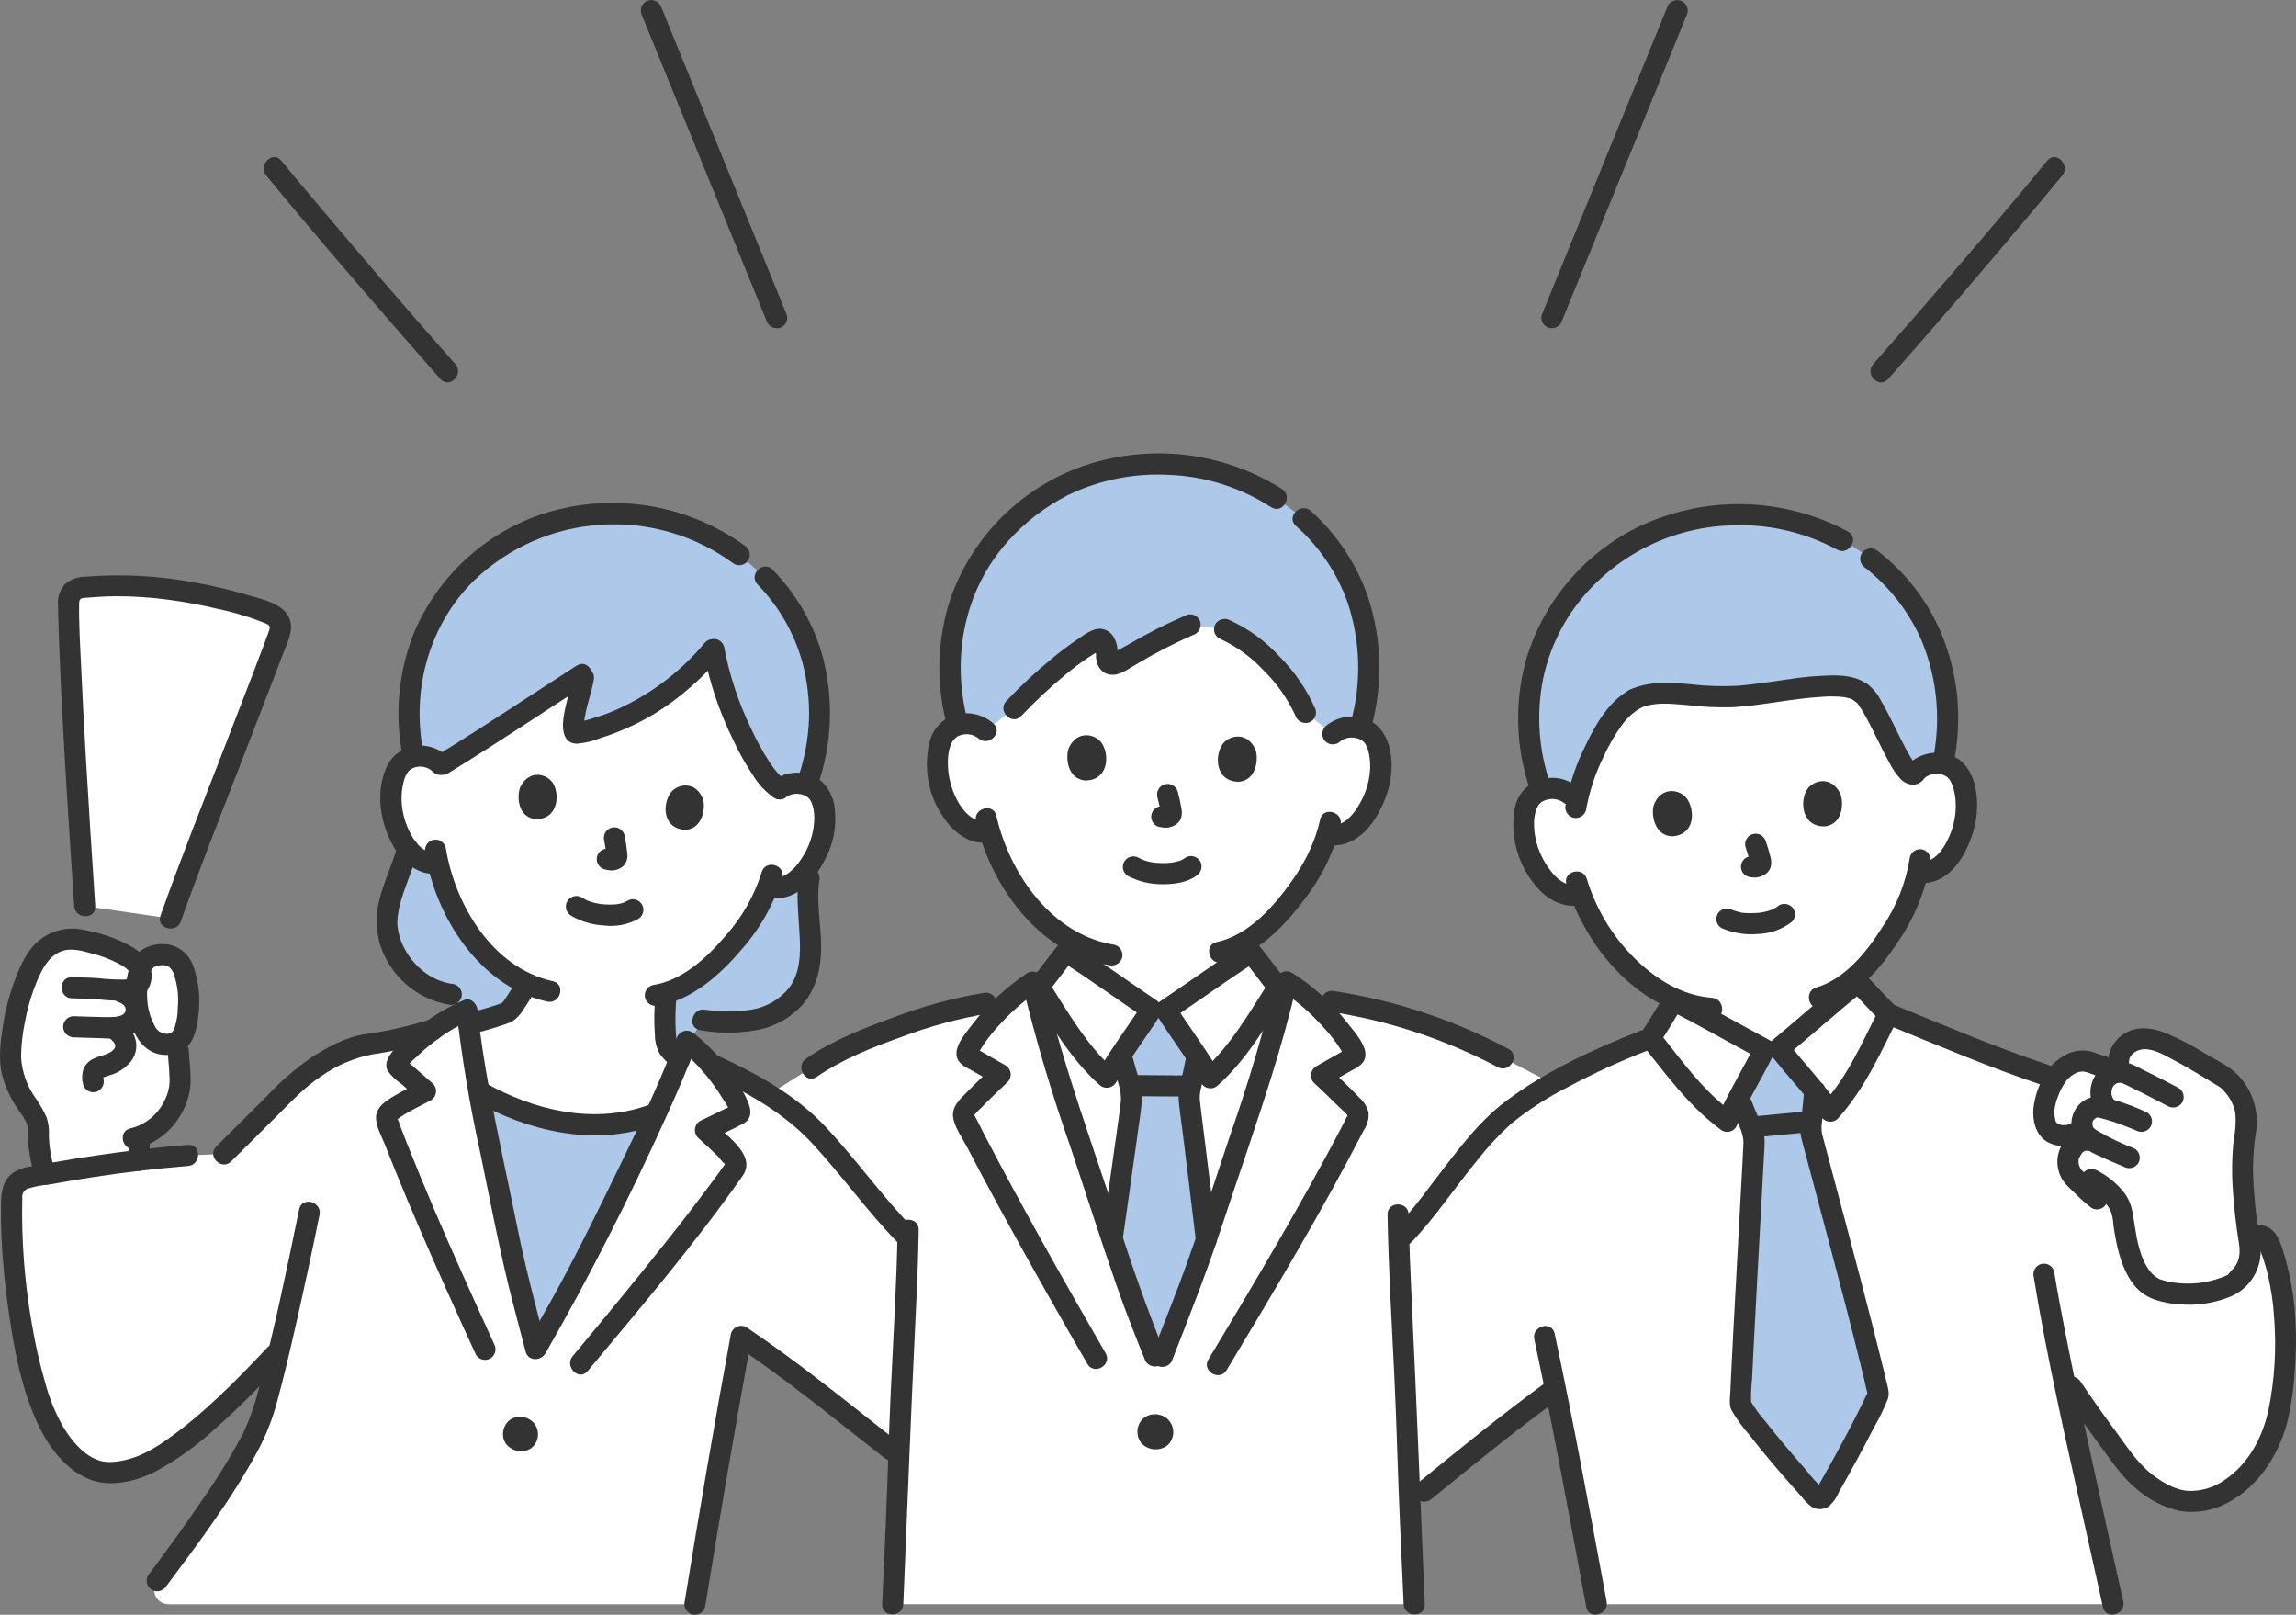 <svg enable-background="new 0 0 434.797 305.7" viewBox="0 0 434.797 305.7" xmlns="http://www.w3.org/2000/svg"><rect x="0" y="0" width="434.797" height="305.7" fill="#808080" stroke="none"/><path d="m363.615 162.768c-.349 2.192-.921 4.342-1.706 6.418-2.251 5.746-5.701 10.947-10.119 15.256v1.486c-.8.649-10.342 8.775-14.877 12.558l-2.777.176c-5.213-2.775-16.214-8.776-17.133-9.246v-.3c-3.521-1.632-6.694-3.926-9.346-6.759-3.637-3.728-6.457-8.173-8.281-13.051-1.64.453-3.397.147-4.787-.835-2.297-1.753-4.039-4.133-5.014-6.853-1.156-2.721-1.512-7.216-.22-9.753.802-1.546 2.38-2.535 4.121-2.582 1.355-.15 2.715.235 3.791 1.073 0 0-4.75-27.133 26.69-31.39 42.667-5.778 38.876 27.1 38.876 27.1.957-.971 2.256-1.53 3.619-1.558 1.732-.181 3.426.594 4.422 2.023 1.612 2.347 1.845 6.85 1.052 9.7-.612 2.824-2.028 5.411-4.077 7.448-1.162 1.061-2.706 1.602-4.276 1.5" fill="#fff"/><path d="m2.073 198.205c.167-2.022.458-4.033.873-6.019 1.069-4.986 3.254-10.536 5.354-12.28 3.6-3.339 7.077-2.04 11.471-.785 1.24.354 6.341 2.341 6.74 4.582.325-1.436 1.468-2.544 2.913-2.825 1.903-.586 3.959.217 4.961 1.937 1.665 2.931 1.753 10.586.13 13.36-.209.365-.496.679-.84.921.047 1.075.08 1.812.08 1.812.1 2.384.832 6.611-.238 9.108-1.635 3.819-4.045 6.133-7.068 7.186-.04.643-.069 1.128-.069 1.128-.048.775-.068 2.012-.082 3.336-5.9.7-11.842 1.621-17.769 2.7-.578-1.938-1.442-5.83-1.238-8.06.186-2.044-1.307-3.843-2.388-5.587-1.587-2.317-2.58-4.988-2.893-7.778-.04-.912-.019-1.826.063-2.736z" fill="#fff"/><path d="m302.321 303.709c-2.319-12.485-5.153-27.695-7.8-40.839-9.081 6.635-15.355 11.73-24.778 19.448l-2.776 2.562c-.15-3.543-.274-6.847-.335-9.5-.309-12.526-1.355-27.672-1.748-40.523l1.009-1.109c4.425-4.6 13.805-18.57 19.759-23.157 7.273-5.6 17.685-10.533 26.85-14.044 1.6-2.307 3.5-5.656 4.5-7.13.919.47 11.92 6.471 17.133 9.246l2.777-.176c4.535-3.783 14.074-11.909 14.877-12.558 1.277 1.23 3.8 4.09 5.826 6.024 9.182 3.749 24.985 10 29.805 11.6l38.335 30.2c.567.028 1.077.054 1.86.065.784.007 1.493.468 1.817 1.182.995 2.279 1.749 4.656 2.25 7.092 1.033 5.352 1.358 10.816.967 16.253-.56 7.262-1.2 13.261-5.574 19.018-4.246 5.578-11 8.973-17.336 5.522-2.482-1.242-4.672-2.996-6.427-5.145-4.458-5.676-8.672-11.536-12.643-17.579 2.681 12.946 6.185 28.707 9.492 43.552z" fill="#fff"/><path d="m252.392 138.94c1.027-.898 2.363-1.359 3.725-1.286 1.741-.051 3.373.847 4.261 2.346 1.433 2.459 1.333 6.968.332 9.749-.819 2.771-2.423 5.246-4.617 7.127-1.236.974-2.816 1.401-4.375 1.184l-.418-.072c-.424 1.346-.937 2.663-1.536 3.941-1.022 2.621-6.167 11.146-12.871 15.686v2.663c-.867.562-11.191 7.664-16.091 10.96l-2.78-.111c-4.9-3.3-15.225-10.4-16.091-10.96v-2.592c-2.733-1.792-5.176-3.991-7.246-6.52-3.351-3.987-5.834-8.628-7.293-13.627-1.67.331-3.399-.105-4.713-1.187-2.161-1.918-3.722-4.42-4.493-7.205-.952-2.8-.975-7.308.5-9.743.914-1.482 2.561-2.352 4.3-2.27 1.362-.049 2.69.436 3.7 1.351 0 0-4.281-27 31.885-27 38.337-.006 33.821 27.566 33.821 27.566z" fill="#fff"/><path d="m219.5 191.184-1.477-.059c-4.9-3.3-15.225-10.4-16.091-10.96-1.316 1.558-4.049 5.435-5.966 7.48 3.4 14.391 9.072 29.774 13.6 43.695 3.679 11.3 4.757 14.729 9.855 27.221 4.522-11.634 6.485-16.1 10.167-27.364 4.495-13.75 10.11-28.934 13.527-43.169-1.922-1.954-4.85-6.121-6.226-7.752-.867.562-11.191 7.664-16.091 10.96z" fill="#fff"/><path d="m169.061 303.709c.36-8.57 1.01-20.96 1.18-28.33.337-13.638 1.435-27.7 1.707-41.014-4.292-4.275-6.512-7.564-10.464-12.108-3.333-3.834-6.685-8.133-10.33-11.121-1.757-1.431-3.604-2.745-5.532-3.935l8.029-5.055c7.666-5.334 24.67-11.027 33.06-12.227l4.641-.733c1.32-1.188 2.728-2.274 4.213-3.249 3.351 14.882 9.293 30.933 14 45.4 3.679 11.3 4.757 14.729 9.855 27.221 4.522-11.634 6.485-16.1 10.167-27.364 4.722-14.446 10.681-30.474 14.031-45.325 1.468.909 2.861 1.937 4.163 3.071 2.7.386 4.4.626 4.4.626 11.342 1.764 22.314 5.394 32.47 10.742 0 0 4.587 2.381 9.319 4.835-2.895 1.621-5.674 3.44-8.319 5.444-5.954 4.587-15.334 18.556-19.759 23.157 0 0-.422.51-1.009 1.213.4 12.831 1.439 27.928 1.748 40.419.17 7.37.82 19.76 1.18 28.33z" fill="#fff"/><path d="m110.518 128.191c-.662 3.607-3.4 11.152-.992 10.588 10.256-2.283 18.734-7.833 25.638-16.009 1.6 9.788 8.386 24.271 12.487 26.563 1.059-.815 2.395-1.185 3.722-1.029 1.706.057 3.246 1.036 4.023 2.556 1.249 2.495.872 6.9-.278 9.557-.973 2.659-2.695 4.981-4.957 6.684-1.269.876-2.841 1.196-4.352.887l-.4-.1c-.498 1.291-1.081 2.546-1.747 3.759-1.376 2.963-8.923 13.669-17.456 16.308-.308 2.552-.375 5.128-.2 7.693.03.802.168 1.595.41 2.36.719 1.184 1.707 2.181 2.884 2.911l4.694 2.973s-2.919 3.37-4.75 4.416c-2.333 1.334-6 2.86-6 2.86-5.654 1.792-11.655 2.203-17.5 1.2-5.254-1.03-10.295-2.941-14.911-5.653-1.808-1.382-3.448-2.972-4.884-4.737-1.24-2.038-2.224-4.221-2.93-6.5l5.333-1.556c.99-.25 7.069-1.784 7.859-2.424.536-.477.994-1.033 1.36-1.65.63-.95 1.42-2.22 2.22-3.58-4.018-1.818-7.433-4.882-10.566-9.1-3.031-4.106-5.174-8.799-6.291-13.779-1.653.22-3.318-.313-4.536-1.453-1.995-2.01-3.366-4.554-3.948-7.325-.759-2.8-.5-7.207 1.092-9.5.985-1.394 2.65-2.143 4.347-1.954 1.4.035 2.725.645 3.66 1.688 8.943-5.448 17.389-11.15 26.659-17.112" fill="#fff"/><path d="m149.931 210.167c-4.806-3.506-9.994-6.455-15.465-8.792-1.333-1.565-2.813-2.999-4.42-4.281-4.743 12.426-11.2 25.224-17.138 37.135-4.464 8.958-6.39 12.331-11.427 21.119-2.453-9.428-3.683-13.609-5.6-23.253-2.6-13.052-6.129-27.619-7.44-40.854-2.274.992-4.434 2.229-6.441 3.688-4.214 1.336-8.538 2.294-12.922 2.864-5.137 1.451-9.851 4.113-13.746 7.762l-12.966 12.9-6.774.289c-10.255.858-20.454 2.283-30.551 4.27-1.589.306-2.756 1.669-2.813 3.286-.521 15.031 2.842 36.325 7.988 44.814 2.5 4.121 6.421 7.84 10.479 7.69 6.055-.223 9.353-2.622 14.239-6.206 5.13-3.763 10.7-9.279 17.141-16.111l.786-.833c-1.367 5.768-2.56 10.359-3.369 12.768-2.346 6.978-12.276 20.9-19.715 30.853-.939 1.186-.738 2.909.448 3.848.484.383 1.082.591 1.699.591h99.667c2.372-14.53 5.8-34.66 8.764-50.709 9.628 6.467 19 14.126 28.445 21.522l1.437.992c0-.045 0-.09 0-.135.337-13.638 1.435-27.7 1.709-41.013-4.294-4.276-6.514-7.564-10.466-12.109-3.333-3.834-6.685-8.133-10.33-11.121-.399-.333-.806-.658-1.219-.974z" fill="#fff"/><path d="m16.04 171.534c-.881-13.325-2.921-43.809-3.053-57.753.001-1.309 1.002-2.401 2.307-2.514 6.028-.641 12.114-.481 18.1.474 6.185.847 12.254 2.397 18.089 4.618 1.311.518 1.975 1.983 1.5 3.311-4.306 11.837-15.816 40.559-20.664 54.226z" fill="#fff"/><path d="m423.408 206.142c-.522-.732-1.145-1.386-1.85-1.944-3.8-2.337-7.095-4.389-10.739-6.167-.871-.405-1.763-.763-2.673-1.071-1.491-.512-3.122-.422-4.548.249-1.195.569-2.775 2.715-2.343 4.2l-3.238.408c-.923-.147-1.756-.644-2.669-.846-1.979-.304-3.973.45-5.255 1.987-1.242 1.527-2.155 3.295-2.682 5.192-.464 1.481-.489 3.065-.073 4.561.275.967 1.014 1.733 1.97 2.042 1.35.46 2.834.304 4.059-.427l-.254 2.3c-.472.487-.864 1.045-1.161 1.655-.647 1.611-.304 3.451.881 4.72 1.355 1.395 2.78 2.72 4.269 3.971l1.727-1.864c1.653 1.367 2.969 3.09 3.133 4.822 1.1 9.488 3.434 13.363 7.179 14.4 2.964.778 6.06.907 9.078.377.814-.2 4.5-1.258 5.036-1.9 1.054-1.269 2.223-2.206 2.644-3.89.295-1.406.291-2.858-.011-4.263-.3-1.691-.814-5.992-1.017-8.855-.281-3.801-.17-7.621.332-11.4.494-2.348.17-4.794-.918-6.932-.257-.464-.55-.907-.877-1.325z" fill="#fff"/><path d="m78.159 143.327c.566-.136 1.148-.191 1.73-.164 1.4.035 2.725.645 3.66 1.688 8.943-5.448 17.389-11.15 26.659-17.112l.31.452c-.662 3.607-3.4 11.152-.992 10.588 10.256-2.283 18.734-7.833 25.638-16.009 1.6 9.788 8.386 24.271 12.487 26.563 1.059-.815 2.395-1.185 3.722-1.029.545.054 1.079.18 1.591.375l-.009-.582c1.355-3.742 2.112-7.675 2.243-11.653.352-12.448-4.555-21.294-10.309-27.188l-4.889-4.244c-6.094-4.55-13.39-7.209-20.982-7.646-8.184-.728-16.387 1.178-23.412 5.441-10.089 5.988-16.757 16.39-17.986 28.058-.404 3.958-.211 7.954.573 11.854z" fill="#adc8e9"/><path d="m88.186 191.7 5.346.812c.93-.23 1.83-.57 2.679-1.014.536-.477.994-1.033 1.36-1.65.63-.95 1.42-2.22 2.22-3.58-4.018-1.818-7.433-4.882-10.566-9.1-3.031-4.106-5.174-8.799-6.291-13.779-1.653.22-3.318-.313-4.536-1.453-.43-.402-.827-.839-1.187-1.305v.005c-1.27 4.82-4.05 9.47-3.98 14.51.234 2.24.958 4.401 2.121 6.33 3.9 5.2 6.667 6.222 10.111 6.778z" fill="#adc8e9"/><path d="m153.223 166.217-.032-2.192c-.811 1.204-1.838 2.247-3.03 3.076-1.269.876-2.841 1.196-4.352.887l-.4-.1c-.498 1.291-1.081 2.546-1.747 3.759-1.376 2.963-8.923 13.669-17.456 16.308-.308 2.552-.375 5.128-.2 7.693.033.616.118 1.228.253 1.83l3.818.58 3-4.972c2.37.335 4.768.424 7.156.268 5.928-.212 10.589-3.289 12.344-7.962 2.194-5.844-.319-13.002.646-19.175z" fill="#adc8e9"/><path d="m98.452 243.689c.861 3.467 1.789 6.892 3.028 11.657 5.038-8.786 6.964-12.159 11.428-21.117 3.763-7.552 7.737-15.46 11.35-23.4l-1.015.347c-5.654 1.792-11.655 2.203-17.5 1.2-5.305-1.042-10.392-2.984-15.043-5.741 1.58 8.616 3.559 17.332 5.177 25.46.951 4.769 1.731 8.205 2.575 11.594z" fill="#adc8e9"/><path d="m304.263 105.87c-.179.142-.356.285-.531.43-9.363 7.46-14.652 18.905-14.267 30.87.154 4.256.974 8.462 2.428 12.465.511-.183 1.042-.3 1.582-.35 1.355-.15 2.715.235 3.791 1.073l1.4 1.147c1.213-5.378 5.5-16.3 10.946-19.173 4.208-2.1 11.51-.405 16.394-.369 8.087.059 22.565-4.144 26.44-.835 2.94 1.673 8.588 18.65 10.382 14.94.957-.971 2.256-1.53 3.619-1.558.492-.019.985.018 1.469.111.925-4.144 1.176-8.409.743-12.633-1.59-14.544-9.562-23.29-17.242-28.179-14.619-9.185-33.396-8.364-47.158 2.061z" fill="#adc8e9"/><path d="m335.035 273.167c-1.963-2.4-3.8-4.78-5.274-6.918-.121-.176-.18-.387-.17-.6.5-12.85 2.66-49.11 2.58-49.8-.232-1.349-.653-2.658-1.25-3.89-.43-1.01-.77-1.95-1.09-2.85l-.551-1.286c1.894-3.645 4.2-7.828 4.855-9.161l2.777-.176c.927 1.187 4.109 4.887 6.729 8.1-.12 1.668-.25 2.907-.45 4.6-.03.34-.08.68-.13 1.03-.122.754-.158 1.518-.11 2.28.04.42 10.03 37.23 12.72 49.16.049.216.02.442-.08.64-2.59 5.46-6.17 12.19-10.08 18.93-.283.479-.901.639-1.38.356-.085-.05-.163-.113-.23-.186-2.701-2.981-5.926-6.632-8.866-10.229z" fill="#adc8e9"/><path d="m241.745 94.3c-13.903-8.799-31.691-8.559-45.351.614-9.889 6.748-16.009 17.771-16.51 29.732-.16 4.257.346 8.513 1.5 12.613.521-.147 1.059-.227 1.6-.236 1.362-.049 2.69.436 3.7 1.351l5.288-4.231c3.977-4.225 10.987-10.585 15.889-13.026.575-.286 1.307.114 1.531 1.044.183.726.228 1.48.131 2.222-.106.645.331 1.254.976 1.36.242.04.491.003.712-.104 3.5-1.847 9.741-5.572 14.159-7.333l6.52.834c2.187.898 4.209 2.155 5.981 3.72 3.934 3.341 7.693 7.911 9.34 12.032l5.176 4.05c1.027-.898 2.363-1.359 3.725-1.286.508.017 1.011.095 1.5.233l.1-.547c1.138-3.898 1.656-7.951 1.533-12.01-.447-12.819-6.115-21.556-12.425-27.183z" fill="#adc8e9"/><path d="m219.379 191.179-1.357-.054c-.785 1.251-3.477 5.13-5.727 8.545l.373 1.4c.221.932.466 1.9.791 2.954.469 1.286.751 2.633.838 4 .012.7-1.887 13.9-3.68 26.535 2.892 8.872 4.228 12.783 8.809 24.007 4.026-10.361 6.023-15.035 9.012-23.89-1.408-12.084-3.276-26.476-3.276-26.9.029-.763.145-1.52.346-2.256.087-.337.164-.674.234-1.011.365-1.649.622-2.879.926-4.514-2.277-3.464-5.065-7.478-5.866-8.755z" fill="#adc8e9"/><g fill="#333"><path d="m24.38 216.327c-.07 1.11-.063 2.227-.08 3.34.006.529.216 1.036.586 1.414.781.781 2.047.781 2.828.001 0 0 0 0 .001-.001.366-.381.575-.886.585-1.414.017-1.113.01-2.23.08-3.34 0-1.105-.895-2-1.999-2.001-.531 0-1.039.21-1.415.586l-.313.405c-.179.306-.273.655-.273 1.01z"/><path d="m25.734 217.488c3.813-.957 7.027-3.514 8.817-7.014 1.022-1.854 1.554-3.939 1.545-6.056.012-1.844-.247-3.671-.338-5.51-.023-1.095-.905-1.977-2-2-1.1.01-1.99.9-2 2 .081 1.631.3 3.253.332 4.887.127 1.529-.174 3.063-.871 4.43-1.233 2.715-3.649 4.71-6.548 5.406-2.5.59-1.445 4.448 1.063 3.857z"/><path d="m10.459 221.835c-.719-2.192-1.123-4.475-1.2-6.78.087-1.178-.059-2.361-.428-3.483-.577-1.295-1.278-2.531-2.093-3.691-1.648-2.293-2.603-5.01-2.752-7.83.042-2.365.319-4.72.826-7.03.528-2.72 1.355-5.373 2.466-7.911.882-1.945 1.935-3.855 3.929-4.837 1.945-.958 4.182-.316 6.148.232 1.751.432 3.444 1.07 5.045 1.9.756.418 1.835.964 2.189 1.782.481 1.111-.289 1.236-1.186 1.269-1.599.004-3.197-.082-4.786-.26-1.664-.131-3.332-.143-5-.19-2.575-.074-2.572 3.926 0 4 1.668.047 3.336.059 5 .19 1.706.208 3.426.289 5.144.242 1.597.034 3.12-.675 4.121-1.92.858-1.298 1.066-2.921.564-4.394-.771-2.526-3.4-3.976-5.663-4.977-2.292-1.019-4.704-1.742-7.178-2.154-2.992-.59-6.089.227-8.4 2.216-2.078 1.755-3.229 4.368-4.206 6.843-1.172 3.007-1.999 6.137-2.468 9.33-.462 3.062-.868 6.213-.1 9.26.514 1.877 1.288 3.672 2.3 5.334.833 1.426 2.4 3.036 2.58 4.738.069.651-.059 1.339-.023 2 .045.843.158 1.683.285 2.516.238 1.578.581 3.138 1.027 4.67.721 2.466 4.583 1.417 3.857-1.063z"/><path d="m22.516 189.765c.109.029.216.064.323.1-.222-.102-.232-.105-.03-.009.181.1.355.207.529.322-.389-.258-.037-.009.043.073s.132.138.194.212c-.164-.221-.185-.244-.061-.067.048.086.291.381.264.48l-.1-.23c.03.083.056.167.079.253.147.546.038-.228.032.1-.016.126-.016.253 0 .378.052-.325.058-.379.019-.164-.018.081-.039.16-.064.238-.039.09-.072.182-.1.276.094-.523.208-.436.1-.244-.048.081-.087.168-.136.248-.062.082-.12.168-.172.257.056-.131.353-.386.1-.146-.037.035-.265.215-.267.253.279-.209.335-.252.168-.131-.044.031-.088.06-.133.088-.11.07-.233.122-.342.192-.255.166.421-.138-.109.038-.336.11-.682.19-1.032.241.495-.075-.286.01-.375.014-.2.009-.395.011-.593.013-.446 0-.892 0-1.339 0-1.855-.018-3.708-.1-5.562-.163-1.101.009-1.991.899-2 2 .022 1.095.905 1.978 2 2 1.71.059 3.419.133 5.13.158 1.667.149 3.347-.003 4.961-.447 2.612-.801 4.181-3.464 3.616-6.137-.53-1.983-2.081-3.531-4.065-4.056-1.065-.294-2.166.332-2.46 1.397s.332 2.166 1.397 2.46z"/><path d="m20.429 196.467c.146.07.739.294.773.456-.025-.123-.255-.215 0 .023.111.1.206.221.316.322.17.156-.186-.3.007.007.078.126.151.25.224.379.191.338-.059-.35.017.059.013.071.153.458.056.155-.092-.287-.013.081 0 .166.043.4.11-.312 0 .063-.018.074-.039.147-.064.22-.048.139-.028.1.06-.124-.01.127-.167.295-.226.4-.175.313.145-.123-.016.024-.095.086-.176.19-.27.279-.076.071-.154.138-.234.2l.158-.125c-.041.081-.357.232-.434.276-.124.072-.251.138-.38.2-.077.038-.154.074-.233.109.188-.077.214-.089.08-.036-.3.1-.595.216-.9.312-.661.175-1.302.418-1.914.724-.797.443-1.404 1.162-1.707 2.022-.243.898-.243 1.843 0 2.741.297 1.063 1.395 1.688 2.46 1.4 1.048-.316 1.664-1.398 1.4-2.46-.031-.167-.051-.5-.034-.151-.02-.169-.023-.34-.006-.51-.021.121-.183.514-.014.25-.172.215-.181.246-.028.093l-.174.145c.082-.051.167-.098.255-.14l-.207.082c0-.014.4-.142.423-.148.313-.1.629-.19.941-.3 1.622-.454 3.059-1.407 4.108-2.725.961-1.288 1.212-2.973.667-4.485-.566-1.47-1.667-2.672-3.082-3.364-.954-.557-2.179-.236-2.736.718s-.236 2.179.718 2.736z"/><path d="m31.531 199.724c2.03.024 3.908-1.074 4.881-2.856.648-1.441 1.035-2.986 1.145-4.562.439-3.191.106-6.44-.971-9.476-.661-1.843-2.145-3.271-4.012-3.86-1.617-.427-3.331-.291-4.859.388-3.617 1.634-4.1 6.756-3.806 10.224.363 4.346 2.354 10.175 7.622 10.142 2.573-.017 2.579-4.017 0-4-.996-.029-1.882-.637-2.267-1.556-.682-1.271-1.125-2.657-1.306-4.088-.156-1.285-.148-2.586.024-3.869.102-.665.253-1.321.45-1.964.098-.465.361-.88.74-1.167.332-.158.685-.267 1.049-.322.343-.078-.028.007-.091.011.134-.009.268-.025.4-.03.261-.014.522-.007.782.021-.521-.062.5.163.322.1.141.095.291.178.446.248.163.147.309.311.438.488.085.125.441.866.271.451.796 2.153 1.096 4.458.876 6.743.005 1.209-.176 2.412-.537 3.566-.047.153-.368.865-.141.431-.045.086-.08.177-.13.261-.018.03-.283.435-.133.232-.324.304-.756.465-1.2.448-1.094.025-1.975.906-2 2 .012 1.102.905 1.99 2.007 1.996z"/><path d="m97.79 186.257v.01l.273-1.01c-.832 1.412-1.678 2.828-2.621 4.17-.318.453.25-.242-.131.159-.045.047-.3.389-.378.381-.056-.006.418-.235.132-.108-.064.029-.13.066-.192.1-.156.084-.394.082.2-.078-.083.023-.171.068-.252.1-.212.081-.427.156-.642.229-1.963.666-3.979 1.187-5.986 1.7-1.065.294-1.691 1.395-1.397 2.46s1.395 1.691 2.46 1.397c2.178-.51 4.329-1.131 6.445-1.859.487-.16.959-.362 1.41-.606.765-.526 1.41-1.207 1.892-2 .471-.677.91-1.379 1.345-2.079.52-.84 1.446-1.956 1.446-2.963 0-1.105-.895-2-2-2s-2 .895-2 2z"/><path d="m75.282 160.107c-.951 3.49-2.574 6.759-3.444 10.273-.878 3.279-.644 6.757.664 9.889 2.196 5.197 6.874 8.93 12.43 9.916 1.062.26 2.141-.355 2.46-1.4.284-1.065-.339-2.161-1.4-2.46-1.901-.23-3.716-.927-5.281-2.03-2.035-1.459-3.63-3.448-4.613-5.751-.514-1.215-.808-2.511-.869-3.829.052-1.538.323-3.06.805-4.521.911-3.052 2.264-5.95 3.1-9.026.678-2.487-3.18-3.548-3.857-1.064z"/><path d="m132.543 195.019c3.46.635 7.005.648 10.47.041 3.495-.547 6.691-2.294 9.038-4.941 2.572-3.057 3.453-6.849 3.454-10.782 0-4.174-.952-8.424-.354-12.588.257-1.061-.357-2.139-1.4-2.46-1.065-.285-2.162.339-2.461 1.4-.556 3.864-.059 7.659.147 11.528.178 3.338.108 6.913-1.945 9.722-1.781 2.255-4.347 3.755-7.186 4.2-1.36.214-2.737.306-4.114.275-1.535.078-3.073-.007-4.59-.252-2.513-.51-3.588 3.345-1.063 3.858z"/><path d="m133.52 304.241c2.765-16.929 5.649-33.841 8.763-50.709l-2.938 1.195c9.729 6.553 18.815 13.983 28.041 21.21.795.746 2.034.746 2.829 0 .774-.784.774-2.045 0-2.829-9.493-7.435-18.841-15.092-28.851-21.835-.964-.553-2.193-.22-2.746.744-.082.144-.147.297-.192.456-3.114 16.868-6 33.78-8.763 50.708-.26 1.062.355 2.141 1.4 2.46 1.065.285 2.162-.339 2.461-1.4z"/><path d="m35.6 216.743c-5.681.453-11.341 1.119-16.979 1.944-2.925.428-5.844.899-8.755 1.413-1.298.228-2.595.464-3.89.707-1.223.125-2.401.527-3.446 1.173-2.071 1.492-2.3 3.687-2.34 6.048-.031 2.072.006 4.145.1 6.215.2 4.566.65 9.116 1.291 13.639 1.089 7.682 2.577 15.8 6.112 22.78 1.91 3.774 4.966 7.547 8.919 9.271 4.057 1.769 9 .585 12.811-1.325 4.221-2.309 8.136-5.139 11.652-8.424 4.377-3.844 8.426-8.054 12.422-12.288 1.766-1.871-1.057-4.705-2.828-2.828-6.007 6.362-12.129 12.641-19.326 17.669-3.179 2.22-6.484 3.9-10.431 4.053-4 .157-7.158-3.668-9.02-6.788-1.421-2.538-2.522-5.242-3.279-8.051-1.068-3.66-1.919-7.38-2.547-11.14-1.412-7.919-2.03-15.959-1.846-24-.104-.734.286-1.45.959-1.761 1.319-.405 2.677-.669 4.052-.787 2.912-.528 5.831-1.016 8.756-1.463 5.846-.89 11.718-1.575 17.617-2.055 2.548-.2 2.57-4.2 0-4z"/><path d="m124.15 188.377c-.28 2.49-.324 5.001-.133 7.5.001 1.256.312 2.493.905 3.6.659.929 1.461 1.747 2.378 2.423.793.753 2.036.753 2.829 0 .769-.786.769-2.043 0-2.829-.422-.327-.828-.676-1.214-1.045-.157-.152-.3-.318-.453-.471-.15-.181-.149-.173 0 .022-.057-.077-.11-.157-.16-.239-.228-.286.115.5-.031-.06-.073-.283-.149-.559-.2-.847.051.3-.031-.279-.037-.339-.028-.3-.047-.6-.064-.905-.126-2.271-.067-4.549.178-6.811 0-1.105-.895-2-2-2-1.092.029-1.971.908-2 2z"/><path d="m18.04 171.534c-.623-9.426-1.24-18.853-1.787-28.284-.31-5.368-.6-10.736-.843-16.107-.193-4.322-.5-8.689-.419-13.017.019-1.044.753-.911 1.678-.991 1.741-.152 3.488-.242 5.236-.257 3.364-.009 6.725.215 10.059.669 3.162.417 6.3 1.002 9.4 1.751 3.094.647 6.123 1.576 9.049 2.773.9.4.737.807.428 1.653-.317.867-.637 1.73-.962 2.59-.74 1.977-1.489 3.951-2.248 5.921-1.811 4.727-3.637 9.448-5.477 14.164-3.994 10.291-8.068 20.562-11.763 30.965-.863 2.43 3 3.476 3.857 1.063 3.476-9.787 7.3-19.454 11.053-29.135 1.958-5.046 3.912-10.094 5.861-15.144.806-2.098 1.606-4.198 2.4-6.3.737-1.962 2.005-4.228 1.391-6.356-.924-3.2-5.174-3.977-7.942-4.814-3.277-.981-6.608-1.77-9.977-2.364-6.856-1.318-13.859-1.7-20.817-1.136-1.468-.024-2.891.509-3.983 1.492-.957 1.117-1.404 2.583-1.234 4.044.031 2.155.094 4.31.17 6.463.188 5.327.453 10.651.742 15.973.622 11.467 1.372 22.926 2.129 34.384.169 2.556 4.17 2.575 3.999 0z"/><path d="m43.785 219.871c2.977-2.964 5.956-5.928 8.935-8.891 2.593-2.579 5.056-5.261 8.145-7.258 2.9-2.044 6.201-3.449 9.685-4.122 4.062-.588 8.069-1.505 11.982-2.742 2.447-.77 1.4-4.633-1.063-3.857-4.044 1.279-8.188 2.215-12.389 2.8-3.558.49-7.259 2.543-10.234 4.471-3.059 2.152-5.885 4.619-8.429 7.361-3.155 3.133-6.309 6.271-9.461 9.413-1.827 1.819 1 4.648 2.829 2.829z"/><path d="m425.755 235.755c.433.021 1.5-.152 1.86.065.019.011.313.694.419.96.541 1.386.991 2.806 1.35 4.25.684 2.797 1.111 5.65 1.276 8.525.45 5.822.086 11.678-1.08 17.4-1.124 5.156-3.786 10.226-8.277 13.215-1.999 1.429-4.412 2.16-6.868 2.082-2.54-.152-4.959-1.625-6.928-3.145-2.78-2.146-4.783-5.336-6.852-8.127-2.295-3.098-4.519-6.246-6.672-9.445-1.432-2.124-4.9-.124-3.454 2.019 2.244 3.333 4.564 6.61 6.96 9.831 2.114 2.842 4.15 6.032 6.893 8.309 2.392 2.155 5.298 3.658 8.438 4.367 3.047.479 6.167-.045 8.891-1.493 5.777-2.936 9.721-8.944 11.369-15.074.758-3.107 1.238-6.276 1.434-9.469.308-3.408.362-6.835.161-10.251-.19-3.771-.794-7.51-1.8-11.15-.5-1.715-1.023-3.942-2.189-5.333-1.3-1.549-3.085-1.448-4.931-1.538-2.573-.124-2.567 3.876 0 4z"/><path d="m387.951 201.622c-10.092-3.363-19.96-7.581-29.8-11.6-1.065-.285-2.161.339-2.46 1.4-.266 1.063.351 2.146 1.4 2.461 9.844 4.017 19.712 8.235 29.8 11.6 2.448.815 3.5-3.046 1.063-3.857z"/><path d="m403.183 200.99c.025-1.483 1.575-2.319 2.877-2.357 1.9-.055 3.919 1.18 5.547 2.037 1.862.98 3.678 2.043 5.478 3.132.948.574 1.893 1.153 2.836 1.736.26.14.507.305.736.492.297.279.573.577.829.894.947 1.091 1.578 2.419 1.827 3.842.137 1.649.034 3.309-.306 4.929-.347 3.216-.402 6.457-.166 9.683.217 3.277.6 6.553 1.119 9.8.279 1.753.28 3.414-.9 4.828-.272.327-.569.633-.85.952-.123.14-.24.29-.368.427.268-.286.222-.147.068-.054-.421.235-.867.424-1.328.564-2.59.954-5.364 1.302-8.11 1.02-.883-.084-1.757-.241-2.613-.47-.243-.065-.483-.134-.72-.219-.259-.094.052.07-.368-.177-.629-.344-1.183-.811-1.628-1.374-1.931-2.511-2.5-6.054-2.961-9.094-.329-2.175-.547-3.985-1.925-5.788-1.415-1.789-3.207-3.243-5.249-4.26-2.285-1.176-4.311 2.274-2.019 3.454 1.889.844 3.487 2.226 4.593 3.975.376.9.586 1.86.621 2.834.156 1.131.339 2.26.572 3.378.63 3.021 1.617 6.15 3.694 8.505 2.1 2.381 5.174 2.986 8.2 3.255 3.23.283 6.482-.187 9.5-1.374 3.69-1.434 6.071-5.043 5.936-9-.07-1.786-.486-3.57-.7-5.345-.24-1.987-.448-3.98-.578-5.977-.287-3.441-.187-6.903.3-10.321.822-4.07-.388-8.285-3.242-11.3-1.639-1.757-4.116-2.879-6.164-4.091-2.337-1.453-4.777-2.733-7.3-3.831-2.5-1.024-5.1-1.529-7.643-.294-2.118 1.082-3.492 3.216-3.6 5.592-.043 2.575 3.957 2.575 4 0z"/><path d="m412.557 205.964c-2.321-1.248-4.678-2.435-7.044-3.6-.821-.457-1.679-.843-2.566-1.153-2.126-.613-4.411.119-5.785 1.853-1.534 1.968-1.728 4.667-.492 6.835.558.954 1.783 1.275 2.737.718.954-.558 1.275-1.783.717-2.737-.064-.103-.123-.209-.176-.318.08.194.08.18 0-.044-.037-.122-.068-.245-.092-.37.016.179.018.2.006.048-.02-.233-.02-.467 0-.7-.034.352.079-.286.1-.368.028-.1.062-.198.1-.295-.056.161-.031.131.073-.09.061-.108.128-.213.2-.314-.122.162-.107.157.044-.017.073-.059.48-.347.153-.146.1-.066.204-.126.31-.181-.206.074-.199.072.021-.006.093-.025.607-.125.185-.077.089-.01.8.03.427-.03.206.033.394.115.6.156.284.056-.543-.253-.292-.126.371.186.755.35 1.128.531 2.562 1.244 5.11 2.53 7.618 3.879.957.533 2.165.217 2.737-.718.544-.956.225-2.171-.718-2.736z"/><path d="m406.557 210.583c-2.136-.997-4.347-1.823-6.613-2.47-1.03-.384-2.127-.557-3.225-.507-1.192.16-2.29.735-3.1 1.624-1.711 1.91-1.817 4.768-.253 6.8 1.142 1.203 2.527 2.148 4.063 2.773 1.575.744 3.182 1.42 4.783 2.1.958.526 2.159.211 2.736-.717.545-.955.227-2.172-.717-2.737-2.373-.909-4.671-2.002-6.872-3.271-.167-.106-.329-.22-.5-.325-.07-.044-.3-.233 0 .013-.064-.052-.127-.1-.188-.158-.01-.009-.4-.384-.388-.392s.248.317.08.07c-.195-.287.055.253.01.029-.053-.167-.095-.338-.128-.51.045-.012.016.405.016.069 0-.1-.01-.206-.009-.31 0-.076.012-.154.008-.229-.012-.269-.122.326-.016.092.023-.067.039-.136.047-.206.06-.387-.159.238-.03.039.09-.139.326-.478.078-.189.138-.161.292-.3.439-.448-.021.022-.285.182-.1.079.089-.049.171-.111.261-.161.066-.037.135-.068.2-.1-.385.208-.122.051.009.025.511-.1-.258-.008.107-.017.418-.012-.129-.016-.113-.033.093.015.185.038.275.068.425.109.849.221 1.274.336 1.01.267 2.004.59 2.978.969.553.218 1.108.431 1.661.649.239.094.478.19.716.286.369.15.1.04.02.007.153.067.306.133.458.2.957.529 2.162.213 2.736-.718.544-.955.225-2.17-.717-2.736z"/><path d="m396.544 214c-1.81-.424-3.711.104-5.044 1.4-2.495 2.483-2.524 6.512-.065 9.03.608.642 1.256 1.25 1.9 1.86.864.864 1.786 1.668 2.76 2.405.954.553 2.176.232 2.736-.718.526-.958.211-2.16-.718-2.736-.352-.254.36.308.1.076-.072-.064-.149-.123-.223-.186-.2-.173-.4-.351-.6-.53-.429-.389-.851-.786-1.27-1.186-.681-.651-1.321-1.358-2.012-2-.094-.11-.066-.073.083.111-.058-.082-.113-.167-.165-.254-.08-.133-.147-.271-.218-.409.217.417.009.01-.028-.106-.091-.192-.144-.4-.154-.613l.024.22c-.012-.1-.02-.209-.025-.313-.008-.157 0-.311 0-.467.021-.23.016-.205-.017.075.019-.1.041-.2.067-.3.038-.136.242-.493.009-.082.184-.324.376-.639.571-.956.211-.342-.215.17.08-.1.087-.08.37-.265.061-.085.049-.029.576-.329.316-.206s.279-.112.345-.085c-.25.026-.3.032-.144.02.08-.008.16-.011.241-.011s.786.071.331 0c1.062.263 2.144-.353 2.461-1.4.28-1.064-.342-2.157-1.4-2.46z"/><path d="m398.548 199.884c-1.025-.195-1.944-.736-2.977-.9-1.106-.195-2.243-.114-3.311.235-2.156.784-3.953 2.327-5.056 4.339-1.174 1.942-1.904 4.119-2.139 6.376-.165 2.3.42 4.741 2.395 6.106 2.126 1.282 4.786 1.286 6.916.01.954-.557 1.275-1.782.718-2.736s-1.782-1.275-2.736-.718c-.205.123-.424.221-.653.289-.058.018-.653.145-.337.1-.202.025-.406.034-.609.026-.126 0-.252-.01-.377-.022.236.036.242.034.019-.006-.144-.04-.291-.081-.436-.116-.35-.084.268.193-.115-.052-.103-.054-.203-.113-.3-.177.144.122.162.136.055.042-.068-.059-.133-.122-.194-.188.115.17.106.156-.025-.042-.207-.272-.033.089-.121-.273-.063-.262-.133-.522-.175-.79-.041-.405-.055-.812-.04-1.218.111-.935.354-1.849.722-2.715.344-.903.787-1.764 1.321-2.569.206-.297.443-.571.707-.818.063-.062.579-.49.41-.367.173-.124.352-.239.537-.344.581-.394 1.285-.564 1.982-.478-.313-.021.331.081.425.109.262.077.517.173.773.27.504.207 1.025.37 1.557.486 1.062.264 2.145-.352 2.46-1.4.284-1.065-.34-2.16-1.4-2.46z"/><path d="m310.709 195.106c-8.86 3.491-17.777 7.551-25.438 13.28-5.693 4.256-9.932 10.34-14.244 15.907-2.044 2.79-4.23 5.473-6.549 8.04-1.776 1.863 1.048 4.7 2.828 2.828 4.566-4.79 8.261-10.425 12.467-15.525 1.98-2.535 4.178-4.893 6.569-7.044 3.356-2.682 6.985-5.004 10.826-6.927 4.733-2.517 9.61-4.754 14.605-6.7 1.045-.319 1.659-1.399 1.4-2.46-.299-1.061-1.396-1.685-2.461-1.4z"/><path d="m251.649 191.5c11.185 1.67 22.004 5.235 31.992 10.541 2.275 1.2 4.3-2.25 2.019-3.454-10.281-5.493-21.424-9.193-32.948-10.944-1.061-.256-2.138.357-2.46 1.4-.285 1.065.339 2.161 1.4 2.46z"/><path d="m292.442 261.927c-8.244 6.066-16.2 12.494-24.114 18.977-.774.784-.774 2.045 0 2.829.791.756 2.037.756 2.828 0 7.653-6.268 15.335-12.488 23.3-18.352.927-.578 1.242-1.778.718-2.736-.563-.947-1.781-1.267-2.736-.718z"/><path d="m154.66 203.873c4.835-3.329 10.455-5.564 15.955-7.524 5.382-2.039 10.951-3.546 16.627-4.5 1.062-.298 1.687-1.395 1.4-2.46-.315-1.048-1.398-1.664-2.46-1.4-5.797.977-11.484 2.527-16.975 4.626-5.691 2.047-11.554 4.355-16.563 7.8-2.107 1.45-.109 4.918 2.019 3.454z"/><path d="m133.471 203.113c7.535 3.427 14.819 7.359 20.488 13.508 5.522 5.988 10.267 12.684 15.947 18.52 1.8 1.848 4.626-.982 2.829-2.829-5.786-5.944-10.588-12.786-16.253-18.849-5.819-6.228-13.312-10.31-20.992-13.8-.958-.524-2.159-.209-2.737.717-.548.955-.228 2.173.718 2.736z"/><path d="m298.276 148.631c-2.413-1.683-5.578-1.83-8.137-.378-1.857 1.141-3.098 3.062-3.375 5.224-.731 5.065.718 10.203 3.987 14.14 2.171 2.688 5.3 4.4 8.8 3.719 1.059-.301 1.682-1.395 1.4-2.46-.311-1.052-1.397-1.67-2.46-1.4-2.317.452-4.32-1.718-5.451-3.464-1.209-1.771-2.017-3.784-2.365-5.9-.286-1.856-.325-4.113.691-5.727.218-.345-.176.157.115-.139.095-.1.4-.382.4-.384.359-.224.752-.39 1.163-.489 1.121-.286 2.311-.022 3.207.711.954.551 2.175.231 2.736-.717.53-.957.214-2.162-.717-2.737z"/><path d="m364.246 147.482c.78-.756 1.865-1.111 2.941-.961.445.039.875.175 1.261.4.4.237.263.159.644.555.289.3-.152-.269.054.065.133.216.271.421.384.649.201.424.357.868.466 1.324.286 1.146.409 2.327.365 3.508-.076 2.012-.567 3.987-1.443 5.8-1.024 2.158-2.694 4.519-5.346 4.36-2.571-.154-2.562 3.846 0 4 5.849.35 9.139-5.8 10.347-10.669 1.033-4.164.688-10.735-3.552-13.1-2.937-1.571-6.551-1.07-8.95 1.241-1.835 1.811.994 4.639 2.829 2.828z"/><path d="m361.687 162.236c-.731 4.779-2.524 9.333-5.248 13.327-2.94 4.639-7 9.756-12.483 11.386-2.461.733-1.413 4.594 1.063 3.857 6.346-1.888 11.065-7.364 14.555-12.728 3.026-4.442 5.062-9.482 5.97-14.779.257-1.061-.357-2.139-1.4-2.46-1.065-.285-2.161.339-2.46 1.4z"/><path d="m296.635 167.442c3.759 12.323 14.061 24.385 27.576 25.466 2.566.205 2.553-3.8 0-4-5.911-.473-10.9-3.681-14.986-7.807-4.061-4.127-7.058-9.18-8.733-14.722-.748-2.455-4.611-1.409-3.857 1.063z"/><path d="m349.924 100.608c-12.441-6.629-27.305-6.895-39.976-.716-10.294 5.161-17.947 14.411-21.088 25.49-2.093 7.987-1.776 16.415.91 24.223.81 2.43 4.675 1.388 3.857-1.063-2.233-6.38-2.73-13.24-1.439-19.875 1.088-5.283 3.365-10.248 6.66-14.518 6.938-8.886 17.446-14.254 28.712-14.667 7.073-.366 14.111 1.218 20.345 4.58 2.264 1.225 4.286-2.228 2.019-3.454z"/><path d="m369.95 144.611c.878-4.295 1.101-8.699.663-13.061-.444-4.003-1.449-7.923-2.985-11.646-2.578-6.117-6.695-11.464-11.951-15.519-.796-.746-2.034-.746-2.829 0-.774.784-.774 2.044 0 2.828 4.794 3.645 8.582 8.45 11.007 13.962 2.953 7.07 3.732 14.859 2.238 22.373-.461 2.516 3.393 3.6 3.857 1.063z"/><path d="m326.02 175.705c2.131.931 4.461 1.317 6.779 1.123 2.369-.05 4.66-.859 6.535-2.308.775-.784.775-2.045 0-2.829-.792-.754-2.036-.754-2.828 0-.35.3.335-.217.074-.051-.125.079-.244.167-.372.244s-.276.157-.418.229c-.091.057-.188.102-.289.136.074.022.466-.179.1-.045-.457.169-.925.308-1.4.415-.159.036-.318.068-.478.1-.05.01-.516.088-.251.046s-.235.027-.286.032c-.2.02-.4.037-.592.05-.651.045-1.305.048-1.957.009-.133-.008-.266-.018-.4-.031-.075-.007-.151-.015-.226-.024-.157-.019-.1-.01.171.024-.222-.003-.442-.043-.651-.117-.385-.082-.765-.188-1.137-.319-.133-.047-.263-.1-.4-.149-.426-.164.516.223.036.015-.958-.527-2.16-.211-2.736.718-.545.955-.227 2.171.717 2.736z"/><path d="m330.555 160.361c.18.527.348 1.059.508 1.592.189.555.336 1.123.439 1.7l-.071-.532c.013.111.013.224 0 .335l.072-.532c-.01.051-.023.102-.041.151l.2-.478c-.02.046-.046.09-.075.131l.312-.405c-.021.027-.046.052-.073.073l.4-.312c-.119.083-.246.153-.38.21l.478-.2c-.131.052-.267.089-.406.109l.532-.071c-.254.009-.509-.004-.761-.039-1.105 0-2 .895-2.001 1.999 0 .531.21 1.039.586 1.415.386.359.888.566 1.415.586.21.027.421.044.632.049.611-.02 1.208-.188 1.74-.488.65-.343 1.121-.95 1.292-1.665.112-.576.088-1.17-.069-1.736-.246-1-.548-1.979-.88-2.95-.15-.497-.477-.922-.919-1.195-.953-.558-2.178-.237-2.736.716 0 0 0 .001-.001.001-.272.466-.344 1.021-.2 1.541z"/><path d="m313.131 152.56c-.43 1.746.181 5.66 3.545 5.776 4.416-.315 4.339-5.089 2.706-7.23-1.337-1.752-4.967-2.28-6.251 1.454z"/><path d="m348.505 150.245c.655 1.676.559 5.635-2.761 6.189-4.419.263-4.966-4.481-3.626-6.816 1.098-1.911 4.628-2.907 6.387.627z"/><path d="m121.42 2.536 23.729 58.157c.321 1.044 1.399 1.658 2.461 1.4 1.061-.299 1.685-1.395 1.4-2.46l-23.733-58.161c-.32-1.044-1.399-1.658-2.46-1.4-1.062.298-1.686 1.395-1.4 2.46z"/><path d="m50.434 33.239c8.3 10.13 16.863 20.051 25.445 29.94 2.492 2.872 4.997 5.732 7.515 8.581 1.71 1.931 4.531-.907 2.828-2.828-9.348-10.55-18.51-21.272-27.581-32.061-1.8-2.144-3.6-4.293-5.379-6.46-1.632-1.993-4.447.851-2.828 2.828z"/><path d="m315.682 1.472-23.729 58.158c-.286 1.065.338 2.162 1.4 2.46 1.063.266 2.146-.351 2.461-1.4l23.725-58.154c.286-1.065-.338-2.162-1.4-2.46-1.062-.266-2.146.351-2.46 1.4z"/><path d="m387.7 30.411c-8.3 10.13-16.863 20.051-25.445 29.94-2.492 2.871-4.997 5.732-7.515 8.581-1.7 1.92 1.117 4.759 2.828 2.828 9.348-10.55 18.511-21.271 27.582-32.06 1.8-2.145 3.6-4.293 5.378-6.461 1.619-1.976-1.195-4.822-2.828-2.828z"/><path d="m84.84 143.3c-2.061-2.016-5.09-2.681-7.806-1.714-2.036.808-3.59 2.502-4.219 4.6-1.629 4.542-.664 10.057 1.756 14.149 1.7 2.872 4.485 5.3 8.008 5.108 2.561-.137 2.577-4.138 0-4s-4.2-2.19-5.171-4.3c-.838-1.779-1.302-3.711-1.365-5.676-.034-1.153.094-2.305.381-3.423.154-.688.441-1.34.845-1.918.238-.359-.305.3.05-.053.376-.376.2-.279.628-.531.367-.202.77-.331 1.186-.379 1.056-.137 2.117.218 2.878.964 1.823 1.822 4.652-1.006 2.829-2.829z"/><path d="m148.661 151.059c.872-.709 2.032-.955 3.117-.663.414.095.805.269 1.153.512-.188-.135.241.233.293.28.067.067.128.133.183.2-.119-.158-.139-.182-.061-.07 1.007 1.53.975 3.819.672 5.653-.346 2.022-1.123 3.946-2.278 5.642-1.116 1.733-3.1 3.907-5.4 3.443-1.062-.265-2.145.351-2.46 1.4-.282 1.065.34 2.159 1.4 2.46 5.781 1.168 9.677-4.03 11.668-8.73.997-2.375 1.4-4.957 1.173-7.523-.046-2.156-.945-4.206-2.5-5.7-2.579-2.099-6.234-2.243-8.971-.354-.926.578-1.241 1.778-.718 2.736.563.947 1.782 1.267 2.737.718z"/><path d="m144.246 165.117c-1.387 4.423-3.696 8.502-6.776 11.966-3.594 4.208-8.21 8.553-13.894 9.422-1.061.299-1.685 1.396-1.4 2.461.315 1.049 1.398 1.665 2.46 1.4 6.3-.964 11.664-5.772 15.659-10.45 3.548-3.97 6.209-8.651 7.805-13.731.721-2.477-3.138-3.535-3.857-1.064z"/><path d="m80.539 161.487c1.955 12.185 10.365 25.329 23.08 28.129 2.509.553 3.58-3.3 1.064-3.857-11.44-2.519-18.543-14.466-20.283-25.335-.299-1.061-1.395-1.685-2.46-1.4-1.049.314-1.666 1.398-1.4 2.46z"/><path d="m141.009 103.285c-11.188-8.045-25.559-10.228-38.631-5.868-10.677 3.678-19.322 11.665-23.832 22.018-3.096 7.539-3.89 15.826-2.282 23.816.472 2.527 4.328 1.457 3.857-1.063-2.187-11.7 1.1-23.847 9.634-32.281 13.456-12.892 34.237-14.229 49.235-3.169.955.55 2.174.23 2.736-.717.531-.957.215-2.163-.717-2.736z"/><path d="m154.884 148.628c2.676-7.768 3.015-16.151.973-24.109-1.712-6.282-5-12.022-9.553-16.677-1.8-1.853-4.621.977-2.829 2.828 4.07 4.161 7.005 9.295 8.525 14.913.886 3.399 1.293 6.905 1.209 10.417-.137 3.945-.873 7.846-2.182 11.569-.807 2.451 3.055 3.5 3.857 1.063z"/><path d="m108.146 173.357c1.92 1.117 4.081 1.755 6.3 1.859 2.215.27 4.458-.166 6.41-1.247.954-.558 1.275-1.783.717-2.736s-1.783-1.275-2.736-.717c-.216.14-.485.224-.69.371-.746.394-1.031 1.317-.637 2.063s1.317 1.031 2.063.637 1.031-1.317.637-2.063c-.358-.678-1.163-.986-1.882-.718-.079.026-.156.057-.235.083-.195.067-.392.123-.593.169-.231.056-.464.1-.7.139-.375.067.3-.023.03-.006-.129.008-.258.026-.387.035-.666.044-1.334.041-2-.009-.166-.012-.332-.027-.5-.044s-.421-.052-.118-.008c-.305-.044-.608-.098-.91-.163-.475-.102-.943-.235-1.4-.4-.106-.049-.216-.091-.328-.126.115.024.427.193.133.053-.156-.075-.313-.148-.466-.229-.235-.123-.462-.259-.689-.4-.954-.558-2.179-.236-2.736.717s-.236 2.179.717 2.736z"/><path d="m114.417 159.157c.149.766.277 1.536.382 2.309l-.072-.531c.075.389.104.786.086 1.182l.071-.532c-.011.08-.032.159-.061.234l.2-.478c-.02.041-.043.081-.069.119l.313-.405c-.03.037-.063.07-.1.1l.405-.313c-.049.032-.101.059-.155.081l.478-.2c-.144.06-.294.105-.448.132l.532-.072c-.137.018-.276.018-.413 0l.532.072c-.191-.028-.372-.089-.56-.127-.521-.13-1.071-.058-1.541.2-.954.557-1.276 1.782-.719 2.736 0 0 .001.001.001.001.262.451.692.781 1.195.919.36.085.725.152 1.092.2.448.04.9-.021 1.322-.178.44-.133.842-.368 1.175-.685.293-.304.508-.674.629-1.079.119-.4.156-.821.107-1.236-.126-1.176-.3-2.348-.53-3.509-.141-.502-.47-.93-.919-1.195-.953-.558-2.178-.237-2.736.716 0 0 0 .001-.001.001-.25.473-.321 1.02-.2 1.541z"/><path d="m98.533 148.975c-.653 1.638-.584 5.519 2.667 6.083 4.328.286 4.894-4.36 3.595-6.656-1.063-1.881-4.516-2.879-6.262.573z"/><path d="m133.183 151.468c.411 1.714-.212 5.545-3.51 5.638-4.325-.337-4.22-5.015-2.606-7.1 1.322-1.711 4.882-2.206 6.116 1.462z"/><path d="m133.26 123.483c1.114 5.775 2.999 11.374 5.606 16.647 1.068 2.322 2.32 4.554 3.743 6.677 1.021 1.692 2.397 3.143 4.033 4.253 2.225 1.3 4.241-2.152 2.019-3.454-.136-.075-.268-.159-.394-.251.356.27-.108-.1-.142-.129-.272-.257-.537-.516-.788-.794-.581-.659-1.111-1.361-1.585-2.1-1.352-2.089-2.55-4.274-3.584-6.537-2.352-4.879-4.051-10.047-5.051-15.37-.299-1.061-1.395-1.684-2.46-1.4-1.05.313-1.667 1.397-1.4 2.46z"/><path d="m109.2 126.012c-8.776 5.648-17.44 11.474-26.343 16.923-2.192 1.342-.185 4.8 2.019 3.454 8.9-5.449 17.567-11.275 26.343-16.923 2.158-1.389.154-4.852-2.019-3.454z"/><path d="m133.44 121.719c-4.808 5.774-10.952 10.286-17.9 13.146-1.757.684-3.555 1.256-5.384 1.712-.256.067-.513.128-.77.185-.476.1-.518.115-.126.046l1.018.421c.132.124.231.28.288.453-.044-.212-.045-.193 0 .058-.008-.125-.01-.251-.007-.377.015-.173.028-.54.038-.622.3-2.615 1.344-5.35 1.853-8.019.48-2.515-3.375-3.593-3.857-1.063-.475 2.492-1.3 4.9-1.752 7.4-.373 2.055-.676 5.653 2.361 5.741 1.537-.118 3.047-.474 4.475-1.055 1.7-.537 3.369-1.167 5-1.886 3.099-1.358 6.034-3.062 8.75-5.08 3.241-2.41 6.207-5.171 8.842-8.232 1.676-1.939-1.142-4.78-2.829-2.828z"/><path d="m351.44 132.855c.35.208-.13-.121-.128-.118.074.078.153.152.237.219.076.076.146.158.219.237.38.411-.108-.183.026.019.384.579.774 1.144 1.123 1.747.86 1.487 1.62 3.031 2.383 4.569.786 1.583 1.559 3.176 2.413 4.724.599 1.231 1.381 2.364 2.32 3.361 1.386 1.31 3.586 1.326 4.526-.536.53-.957.213-2.162-.718-2.736-.955-.546-2.172-.226-2.736.718-.031.078-.073.151-.125.217.481-.466.319-.388.211-.281-.165.164.344-.25.3-.221-.247.154.441-.139.512-.148.579-.071-.169-.034.407 0 .383.024.244.039.137.011-.179-.048.566.263.251.1s.327.345.165.137c-.13-.167-.318-.321-.463-.478-.307-.337.215.32.04.056-.071-.109-.152-.211-.225-.318-.186-.27-.36-.547-.529-.826-.376-.623-.725-1.261-1.065-1.9-1.519-2.876-2.822-5.874-4.474-8.679-.643-1.319-1.599-2.46-2.786-3.323-2.218-1.319-4.232 2.137-2.019 3.454z"/><path d="m188.1 136.958c-2.261-1.996-5.479-2.488-8.233-1.259-1.92.928-3.322 2.667-3.822 4.74-1.217 4.913-.27 10.112 2.6 14.281 1.89 2.778 4.819 5.2 8.388 4.779 1.091-.032 1.968-.909 2-2-.007-1.102-.898-1.993-2-2-4.548.532-7.168-5.939-7.464-9.644-.153-1.927-.125-4.309 1.086-5.915-.29.385.528-.442.379-.337.354-.248.755-.418 1.179-.5 1.071-.266 2.205-.014 3.062.68 1.925 1.7 4.765-1.123 2.828-2.828z"/><path d="m253.807 140.354c.819-.632 1.878-.864 2.887-.635.741.097 1.411.491 1.856 1.092-.2-.247-.049-.079.034.085.095.187.214.358.3.552.169.427.297.869.38 1.321.216 1.157.266 2.338.147 3.509-.205 2.008-.827 3.951-1.827 5.705-1 1.823-2.921 4.471-5.332 4.146-1.061-.254-2.137.358-2.46 1.4-.286 1.065.338 2.162 1.4 2.46 6.13.826 9.851-4.816 11.536-9.95 1.364-4.157 1.322-10.578-2.737-13.264-2.848-1.731-6.487-1.426-9.007.754-.772.785-.772 2.043 0 2.828.79.759 2.039.759 2.829 0z"/><path d="m250.011 155.12c-.393 1.753-.948 3.466-1.657 5.117-.089.207-.765 1.69-.455 1.012-.148.323-.3.644-.46.961-1.066 2.031-2.297 3.971-3.681 5.8-3.293 4.433-7.761 9.119-13.355 10.342-2.514.55-1.45 4.407 1.063 3.857 6.459-1.412 11.54-6.634 15.391-11.708 1.525-1.968 2.876-4.065 4.035-6.268.182-.354.352-.713.511-1.078 0 .012.4-.9.178-.4.176-.391.35-.781.515-1.176.747-1.742 1.34-3.546 1.772-5.392.562-2.507-3.293-3.578-3.857-1.063z"/><path d="m184.831 155.507c2.763 12.235 12.087 25.194 25.2 27.224 1.061.258 2.139-.356 2.46-1.4.284-1.065-.339-2.161-1.4-2.461-11.827-1.83-19.92-13.416-22.407-24.43-.566-2.51-4.424-1.447-3.857 1.064z"/><path d="m242.755 92.571c-11.968-7.535-26.837-8.83-39.927-3.478-10.58 4.448-18.82 13.115-22.728 23.907-2.648 7.815-2.926 16.238-.8 24.211.631 2.494 4.49 1.437 3.857-1.064-2.989-11.8-.533-24.467 7.681-33.635 3.224-3.623 7.102-6.606 11.431-8.793 5.903-2.844 12.426-4.16 18.97-3.825 6.932.251 13.667 2.369 19.494 6.131 2.174 1.392 4.182-2.068 2.019-3.454z"/><path d="m259.643 137.872c2.254-8.102 2.072-16.688-.524-24.687-2.156-6.327-5.903-11.992-10.882-16.452-1.91-1.716-4.748 1.1-2.828 2.829 4.492 3.967 7.886 9.026 9.853 14.687 2.401 7.303 2.584 15.154.524 22.56-.65 2.492 3.207 3.556 3.857 1.063z"/><path d="m213.616 165.854c2.01 1.032 4.24 1.562 6.5 1.547 2.143.019 4.667-.291 6.447-1.612.931-.575 1.246-1.779.717-2.737-.565-.943-1.781-1.262-2.736-.717-.215.158-.442.299-.679.422-.068.035-.138.067-.206.1-.336.169.147-.035.155-.061-.026.078-.513.186-.593.211-.473.138-.954.245-1.44.322.5-.089-.056 0-.132.009-.15.015-.3.026-.45.035-.361.022-.722.03-1.083.027-.33 0-.661-.014-.99-.037-.181-.013-.361-.031-.541-.047-.4-.035.184.037-.05 0-.491-.078-.977-.184-1.456-.317-.2-.059-.4-.126-.6-.2-.081-.03-.161-.063-.242-.093-.358-.131.451.213.131.054-.242-.12-.487-.234-.727-.36-.954-.558-2.179-.236-2.736.717s-.236 2.179.717 2.736h-.006z"/><path d="m219.181 150.952c.288 1.042.517 2.099.685 3.166l-.071-.531c.019.145.022.291.008.436l.071-.532c-.01.068-.027.135-.051.2l.2-.478c-.02.044-.044.087-.073.126l.313-.405c-.02.026-.042.049-.067.07l.405-.312c-.091.064-.189.116-.293.157l.478-.2c-.136.056-.279.095-.424.119l.532-.071c-.147.018-.297.018-.444 0l.532.071c-.148-.022-.294-.058-.442-.078-.521-.119-1.068-.048-1.541.2-.954.557-1.275 1.782-.718 2.736 0 0 0 .001.001.001.257.458.691.79 1.2.919.372.051.732.14 1.11.164.604.013 1.202-.124 1.74-.4.668-.313 1.167-.9 1.368-1.61.143-.577.146-1.179.009-1.757-.173-1.029-.405-2.049-.669-3.058-.294-1.065-1.395-1.691-2.46-1.397s-1.691 1.395-1.397 2.46z"/><path d="m202.348 141.74c-.559 1.71-.238 5.658 3.108 6.023 4.427.012 4.7-4.755 3.233-7.01-1.204-1.847-4.789-2.641-6.341.987z"/><path d="m237.8 142.047c.529 1.719.141 5.661-3.211 5.967-4.427-.064-4.621-4.835-3.112-7.065 1.232-1.825 4.823-2.557 6.323 1.098z"/><path d="m230.886 120.865c3.159 1.433 6.003 3.479 8.367 6.018 2.516 2.454 4.561 5.348 6.035 8.539.321 1.044 1.399 1.658 2.46 1.4 1.062-.299 1.686-1.396 1.4-2.461-1.633-3.77-3.964-7.197-6.871-10.1-2.637-2.881-5.822-5.208-9.369-6.843-.959-.521-2.157-.207-2.737.718-.549.955-.229 2.173.718 2.736z"/><path d="m193.391 135.555c2.622-2.773 5.412-5.383 8.354-7.814 1.402-1.172 2.865-2.269 4.384-3.285.637-.422 1.287-.826 1.956-1.2.176-.097.353-.192.531-.285-.406.094-.832-.011-1.148-.283.007.456.038.911.092 1.364-.071 2.011 1.183 3.833 3.374 3.688 1.578-.1 3.311-1.474 4.674-2.231 3.323-1.967 6.763-3.73 10.3-5.279 1.044-.321 1.658-1.399 1.4-2.461-.299-1.061-1.395-1.685-2.46-1.4-3.753 1.611-7.405 3.45-10.934 5.506-.8.445-1.6.892-2.41 1.333-.281.117-.549.262-.8.433-.467.185-.321.266.438.243.306.621.446.676.421.165.168-1.107-.023-2.238-.543-3.229-.428-.872-1.224-1.506-2.169-1.728-1.744-.383-3.664 1.178-5.028 2.1-1.592 1.073-3.115 2.252-4.6 3.467-3.054 2.501-5.945 5.194-8.656 8.063-1.768 1.87 1.055 4.7 2.828 2.829z"/><path d="m300.337 153.4c.633-3.549 1.767-6.99 3.366-10.221.914-1.999 2.015-3.907 3.286-5.7.952-1.388 2.193-2.554 3.636-3.42 2.262-1.232.245-4.687-2.018-3.454-3.887 2.118-6.4 6.445-8.243 10.31-1.838 3.599-3.146 7.445-3.884 11.418-.258 1.061.356 2.139 1.4 2.46 1.065.286 2.162-.338 2.46-1.4z"/><path d="m31.5 300.28c6.182-8.279 12.525-16.687 17.42-25.812 1.56-2.957 2.774-6.083 3.618-9.318 1.283-4.723 2.39-9.5 3.476-14.268 1.579-6.939 3.076-13.897 4.493-20.872.515-2.513-3.34-3.588-3.857-1.064-2.293 11.2-4.641 22.421-7.529 33.487-.705 3.086-1.745 6.087-3.1 8.948-2.222 4.195-4.7 8.25-7.419 12.141-3.385 5.007-6.944 9.9-10.56 14.739-.55.958-.226 2.18.726 2.739.957.531 2.162.215 2.736-.717z"/><path d="m385.133 241.761c2.568 15.718 6.19 31.286 9.624 46.832 1.153 5.217 2.312 10.433 3.476 15.648.559 2.511 4.416 1.448 3.857-1.064-3.857-17.313-7.792-34.619-11.2-52.028-.679-3.476-1.333-6.957-1.9-10.452-.299-1.061-1.396-1.685-2.461-1.4-1.05.314-1.666 1.398-1.4 2.461z"/><path d="m290.553 253.541c3.587 16.837 6.695 33.776 9.84 50.7.469 2.527 4.325 1.457 3.857-1.064-3.145-16.924-6.253-33.863-9.84-50.7-.536-2.516-4.393-1.451-3.857 1.064z"/><path d="m262.761 229.949c.176 10.122.788 20.232 1.277 30.343.448 9.259.655 18.526 1.066 27.786.232 5.211.487 10.42.707 15.631.108 2.564 4.109 2.578 4 0-.8-18.989-1.536-37.978-2.444-56.962-.268-5.6-.508-11.2-.606-16.8-.045-2.571-4.045-2.579-4 0z"/><path d="m171.061 303.709c.758-17.947 1.424-35.9 2.3-53.838.278-5.674.521-11.351.616-17.032.043-2.575-3.957-2.576-4 0-.17 10.185-.813 20.354-1.29 30.528-.411 8.776-.6 17.561-1 26.338-.211 4.668-.437 9.335-.634 14-.108 2.574 3.892 2.569 4 0z"/><path d="m209.374 256.185c-7.982-13.836-15.872-27.735-23.238-41.91-.485-.935-.914-1.933-1.461-2.833 0 0-.241-.607-.229-.319 0 .03-.225.457.1-.068.343-.441.727-.847 1.148-1.214 1.661-1.719 3.4-3.365 5.14-5 .779-.797.764-2.075-.033-2.854-.113-.11-.237-.206-.372-.287l-3.109-1.775-1.451-.828-.829-.473c-.475-.317-.544-.329-.207-.036l.273 1.01c-.014.313.244-.349.293-.437.159-.284.327-.563.5-.838.373-.591.773-1.167 1.194-1.725.906-1.18 1.883-2.305 2.925-3.368 1.966-2.097 4.163-3.964 6.551-5.565l-2.938-1.2c2.467 10.214 5.446 20.298 8.926 30.213 3.017 9 5.872 18.055 9 27.012 1.6 4.569 3.368 9.073 5.184 13.559.321 1.044 1.399 1.658 2.46 1.4 1.062-.299 1.686-1.396 1.4-2.461-3.153-7.79-5.944-15.667-8.545-23.656-3.27-10.043-6.8-20-9.922-30.093-1.74-5.624-3.343-11.292-4.645-17.034-.305-1.07-1.42-1.689-2.489-1.384-.157.045-.307.108-.449.189-4.04 2.678-7.601 6.016-10.534 9.874-1.188 1.545-3.522 4.2-2.738 6.283.473 1.258 1.9 1.8 2.986 2.419l4.146 2.367-.405-3.141c-1.627 1.526-3.246 3.062-4.806 4.658-1.347 1.378-3.053 2.825-2.689 4.959.321 1.877 1.717 3.8 2.591 5.478 1 1.92 2.011 3.835 3.033 5.745 4.1 7.671 8.324 15.271 12.614 22.835 2.372 4.182 4.761 8.354 7.167 12.517 1.286 2.229 4.744.217 3.454-2.019z"/><path d="m222.046 257.324c3.2-8.183 6.426-16.334 9.175-24.682 3.236-9.824 6.692-19.578 9.751-29.459 1.715-5.54 3.295-11.123 4.58-16.779l-2.938 1.195c2.477 1.573 4.752 3.444 6.772 5.572 1.111 1.113 2.154 2.293 3.122 3.532.39.509.76 1.035 1.109 1.572.177.271.348.545.511.824.075.128.451.939.44.685l.273-1.009c.333-.295.264-.285-.207.032l-.829.471-1.451.824-3.109 1.767c-.956.573-1.266 1.813-.692 2.769.081.135.177.26.287.372 1.569 1.466 3.131 2.941 4.639 4.47.454.46 1.667 1.4 1.778 1.867-.085-.362-.429.573-.528.765-.228.44-.457.88-.686 1.319-1.837 3.517-3.722 7.008-5.654 10.473-4.02 7.242-8.188 14.4-12.412 21.528-2.363 3.987-4.741 7.966-7.136 11.935-1.331 2.211 2.126 4.224 3.454 2.018 8.993-14.946 17.976-29.938 25.985-45.442.668-.977.98-2.155.882-3.335-.273-1.068-.863-2.029-1.692-2.756-1.861-1.964-3.826-3.824-5.8-5.67l-.405 3.141 4.145-2.356c1.147-.652 2.7-1.243 3.088-2.651.584-2.128-1.957-4.91-3.161-6.441-2.967-3.847-6.589-7.141-10.7-9.73-.968-.551-2.2-.214-2.751.754-.08.14-.143.29-.187.446-2.428 10.047-5.362 19.964-8.791 29.715-3.072 9.134-5.964 18.351-9.339 27.379-1.732 4.631-3.578 9.22-5.376 13.825-.285 1.065.339 2.162 1.4 2.461 1.063.267 2.147-.35 2.46-1.4z"/><path d="m219.031 189.4c-5.382-3.623-10.662-7.408-16.091-10.96-.785-.456-1.779-.328-2.423.313-1.788 2.147-3.371 4.456-5.176 6.591-.624.653-.75 1.635-.312 2.424 3.967 6.179 7.626 12.648 13.159 17.6.805.778 2.088.757 2.866-.048.105-.108.197-.228.276-.357 2.542-4.442 5.687-8.507 8.419-12.829 1.379-2.182-2.081-4.191-3.454-2.018-2.732 4.321-5.877 8.386-8.419 12.828l3.141-.4c-5.289-4.735-8.743-10.888-12.534-16.793l-.313 2.423c1.8-2.135 3.387-4.444 5.175-6.591l-2.424.313c5.429 3.552 10.709 7.337 16.091 10.96 2.141 1.437 4.146-2.026 2.019-3.456z"/><path d="m224.669 203.6c-3.351 0-6.7-.07-10.052-.072-1.105 0-2 .895-2 2s.895 2 2 2c3.351 0 6.7.071 10.052.072 1.105 0 2-.895 2-2s-.895-2-2-2z"/><path d="m224.755 199.374c-.351 1.879-.742 3.749-1.175 5.61-.288 1.023-.417 2.084-.383 3.146.145 1.82.442 3.639.667 5.45.877 7.028 1.753 14.057 2.575 21.092.032 1.091.909 1.968 2 2 1.102-.007 1.993-.898 2-2-.81-6.934-1.673-13.862-2.537-20.79-.231-1.852-.476-3.7-.683-5.559-.061-.765.013-1.535.218-2.275.429-1.863.821-3.733 1.175-5.61.471-2.516-3.383-3.595-3.857-1.064z"/><path d="m212.549 235.059c.986-6.942 1.987-13.883 2.948-20.829.259-1.877.546-3.755.748-5.639.291-2.705-1.027-5.464-1.648-8.051-.6-2.5-4.458-1.443-3.857 1.063.542 2.261 1.761 4.693 1.5 7.048-.2 1.786-.437 3.354-.688 5.16-.935 6.731-1.9 13.457-2.858 20.185-.256 1.061.357 2.138 1.4 2.46 1.065.286 2.162-.338 2.46-1.4z"/><path d="m221.811 192.963c5.382-3.623 10.663-7.408 16.091-10.96l-2.423-.313c1.787 2.147 3.37 4.456 5.175 6.591l-.313-2.423c-3.792 5.905-7.245 12.058-12.534 16.793l3.141.4c-2.543-4.442-5.687-8.506-8.419-12.828-1.372-2.171-4.835-.166-3.454 2.019 2.732 4.321 5.876 8.386 8.419 12.828.58.957 1.826 1.262 2.783.681.129-.078.249-.171.358-.276 5.534-4.954 9.192-11.423 13.16-17.6.442-.789.315-1.774-.313-2.424-1.8-2.135-3.387-4.444-5.175-6.591-.644-.641-1.638-.77-2.424-.313-5.428 3.552-10.709 7.338-16.09 10.96-2.125 1.432-.125 4.899 2.018 3.456z"/><path d="m216.569 268.471c-1.378 1.214-1.567 3.293-.431 4.736 1.283 1.381 3.399 1.577 4.914.455 1.397-1.246 1.519-3.388.273-4.785-.035-.039-.071-.078-.107-.115-1.263-1.236-3.242-1.36-4.649-.291z"/><path d="m335.144 196.935c-5.726-3.05-11.368-6.272-17.133-9.246-.958-.526-2.16-.211-2.736.717-1.558 2.319-2.894 4.78-4.47 7.089-.443.788-.316 1.774.313 2.424 4.607 5.769 8.907 11.718 14.953 16.1.953.558 2.178.237 2.736-.717 0 0 .001-.001.001-.001 2.071-4.681 4.782-9.046 7.054-13.627 1.14-2.3-2.309-4.327-3.454-2.019-2.272 4.581-4.983 8.946-7.054 13.627l2.736-.717c-5.717-4.14-9.79-10.021-14.144-15.472l.313 2.424c1.576-2.309 2.912-4.77 4.47-7.089l-2.737.718c5.766 2.974 11.407 6.2 17.133 9.246 2.275 1.208 4.295-2.245 2.019-3.457z"/><path d="m342.236 210.378c-3.333.343-6.672.62-10 .963-1.094.024-1.976.906-2 2 .011 1.1.9 1.989 2 2 3.333-.343 6.672-.62 10-.963 1.094-.025 1.975-.906 2-2-.011-1.1-.9-1.989-2-2z"/><path d="m327.9 209.641c.776 2.176 2.332 4.647 2.256 6.8-.044 1.229-.116 2.458-.181 3.687-.251 4.767-.512 9.533-.782 14.3-.325 5.894-.644 11.789-.957 17.684-.138 2.639-.271 5.279-.4 7.919-.054 1.133-.106 2.267-.156 3.4-.05 1.135-.294 2.5.216 3.545.971 1.67 2.106 3.239 3.388 4.683 1.241 1.6 2.513 3.173 3.818 4.72 1.354 1.616 2.729 3.214 4.126 4.793.618.701 1.239 1.399 1.862 2.093.579.783 1.271 1.475 2.053 2.055.948.528 2.104.512 3.038-.04.903-.736 1.606-1.688 2.044-2.768 1.206-2.109 2.388-4.232 3.546-6.367 1.05-1.939 2.077-3.891 3.082-5.854 1.023-1.753 1.913-3.581 2.663-5.467.382-1.164-.084-2.437-.357-3.588-.24-1.019-.486-2.037-.737-3.052-.583-2.375-1.179-4.747-1.789-7.116-1.425-5.575-2.876-11.141-4.354-16.7-1.282-4.855-2.571-9.708-3.866-14.559-.389-1.461-.777-2.922-1.164-4.385-.309-.931-.388-1.923-.23-2.891.234-1.981.471-3.958.618-5.948.191-2.568-3.81-2.556-4 0-.145 1.959-.376 3.906-.607 5.856-.144.929-.132 1.875.038 2.8.2.89.462 1.77.695 2.651 1.067 4.024 2.137 8.048 3.211 12.071 2.718 10.239 5.464 20.477 7.954 30.775.238.983.418 2 .7 2.967.032.106.057.214.074.324-.062-.437.057-.415-.179-.04-.278.443-.471.976-.7 1.447-.533 1.081-1.074 2.158-1.621 3.229-1.121 2.186-2.272 4.356-3.453 6.51-.62 1.133-1.247 2.264-1.882 3.392-.322.572-.646 1.143-.971 1.714l-.369.644c-.124.215-.247.43-.372.645-.275.35-.098.383.531.1l.883.514c-1.329-1.221-2.549-2.556-3.646-3.989-1.301-1.478-2.585-2.97-3.854-4.476-1.259-1.5-2.5-3.017-3.705-4.563-1.151-1.287-2.16-2.693-3.012-4.194l.273 1.01c-.072-1.622-.018-3.247.162-4.86.092-1.962.189-3.924.29-5.886.231-4.537.471-9.073.722-13.609.417-7.64.863-15.279 1.252-22.921.043-.855.125-1.72.117-2.576-.025-2.611-1.552-5.13-2.41-7.535s-4.726-1.369-3.857 1.064z"/><path d="m338.326 199.9c4.981-4.157 9.844-8.465 14.878-12.557h-2.829c2 1.952 3.812 4.085 5.826 6.023l-.313-2.423c-3.152 6.241-5.941 12.787-10.7 18.023l3.141.405c-3.087-4.3-6.739-8.147-10.007-12.3-.783-.775-2.045-.775-2.828 0-.755.792-.755 2.036 0 2.828 3.056 3.883 6.5 7.472 9.381 11.49.581.957 1.828 1.261 2.785.68.129-.078.248-.17.356-.275 5.011-5.518 8-12.256 11.322-18.834.438-.789.312-1.771-.312-2.423-2.015-1.939-3.828-4.072-5.826-6.024-.794-.751-2.035-.751-2.829 0-5.033 4.093-9.9 8.4-14.877 12.558-1.975 1.652.868 4.469 2.832 2.829z"/><path d="m96.753 268.677c-1.492.998-1.945 2.989-1.031 4.534 1.064 1.503 3.087 1.967 4.7 1.078 1.516-1.025 1.914-3.084.889-4.6-.029-.043-.059-.085-.089-.126-1.064-1.363-2.966-1.74-4.469-.886z"/><path d="m111.285 259.571c10.049-12.055 20.314-24.107 29.349-36.955 2.743-3.9-3.192-7.734-5.639-10.084l-.405 3.141c2.051-.959 4.2-1.871 6.184-2.962 2.441-1.345.948-4.134-.027-5.941-2.321-4.28-5.477-8.051-9.282-11.088-.819-.771-2.108-.732-2.879.087-.213.227-.372.499-.464.796-3.159 8.294-6.943 16.345-10.831 24.318-3.632 7.446-7.259 14.914-11.2 22.2-1.964 3.635-4.024 7.217-6.079 10.8-1.282 2.237 2.173 4.254 3.454 2.019 8.252-14.4 15.778-29.229 22.636-44.339 2.083-4.59 4.082-9.228 5.876-13.939l-3.343.883c3.188 2.592 5.91 5.709 8.049 9.217.42.7 1.526 2.126 1.445 2.949l.586-1.415c-.372.25-.78.44-1.211.563-.577.27-1.15.55-1.722.832-1.068.525-2.133 1.058-3.212 1.563-.955.57-1.268 1.806-.698 2.761.082.138.18.265.293.38.859.825 1.749 1.615 2.621 2.425.41.381.818.766 1.209 1.167.317.325.745 1.053 1.133 1.257l.224.286c.191-.428.174-.451-.05-.069-.363.43-.694.886-.991 1.365-.677.926-1.359 1.848-2.044 2.767-2.678 3.588-5.411 7.133-8.2 10.635-5.76 7.272-11.672 14.423-17.612 21.548-1.637 1.964 1.178 4.809 2.829 2.829z"/><path d="m103.411 254.821c-1.931-7.413-3.9-14.8-5.414-22.311-1.776-8.8-3.743-17.557-5.363-26.384-.905-4.935-1.691-9.892-2.2-14.885-.114-1.128-1.213-2.479-2.532-1.928-4.27 1.822-8.172 4.409-11.513 7.632-1.374 1.315-4.066 3.648-2.984 5.761.709.983 1.59 1.83 2.6 2.5 1.058.926 2.1 1.869 3.171 2.78l.4-3.142c-1.572.859-3.206 1.609-4.746 2.525-1.579.939-3.606 2.138-3.623 4.215-.014 1.687 1.07 3.547 1.672 5.088.694 1.774 1.401 3.543 2.12 5.307 3.038 7.458 6.258 14.841 9.549 22.191 1.839 4.107 3.696 8.207 5.572 12.3.563.946 1.781 1.266 2.736.717.933-.573 1.249-1.779.718-2.736-3.888-8.506-7.744-17.029-11.418-25.63-1.785-4.177-3.512-8.377-5.183-12.6-.418-1.067-.831-2.133-1.238-3.2-.105-.409-.255-.806-.447-1.182-.105-.443-.145-.407-.12.109.218-.164.441-.323.667-.476 1.814-1.233 3.84-2.118 5.76-3.167.955-.57 1.268-1.806.698-2.761-.082-.138-.18-.265-.293-.38-.907-.771-1.793-1.565-2.685-2.352-.427-.376-.854-.751-1.286-1.119-.319-.272-.984-.629-1.176-1l.2 1.541c.14-.773 1.482-1.8 2.027-2.331 1.003-.973 2.07-1.878 3.192-2.711 2.059-1.602 4.304-2.95 6.686-4.016l-2.532-1.929c1.038 9.078 2.55 18.096 4.528 27.017 1.725 8.294 3.282 16.643 5.288 24.874 1.04 4.266 2.192 8.5 3.3 12.752.648 2.489 4.507 1.434 3.857-1.063z"/><path d="m310.625 134.059c2.586-1.223 5.924-.817 8.677-.591 2.929.355 5.879.499 8.828.429 5.661-.351 11.222-1.639 16.884-1.976 1.339-.109 2.686-.097 4.023.034.452.074.899.174 1.339.3.392.115.083-.007.332.122.113.059.634.415.327.167.794.749 2.035.749 2.829 0 .773-.784.773-2.045 0-2.829-1.854-1.5-4.194-1.819-6.519-1.854-3.054.042-6.1.311-9.114.806-3.008.41-6.011.9-9.038 1.153-3.042.171-6.093.077-9.118-.283-3.834-.34-7.895-.62-11.468 1.07-2.326 1.1-.3 4.55 2.018 3.454z"/><path d="m122.711 209.244c-10.429 3.657-21.521.973-30.869-4.255-2.249-1.258-4.268 2.2-2.019 3.454 10.221 5.716 22.547 8.657 33.951 4.658 2.414-.846 1.375-4.712-1.063-3.857z"/></g></svg>